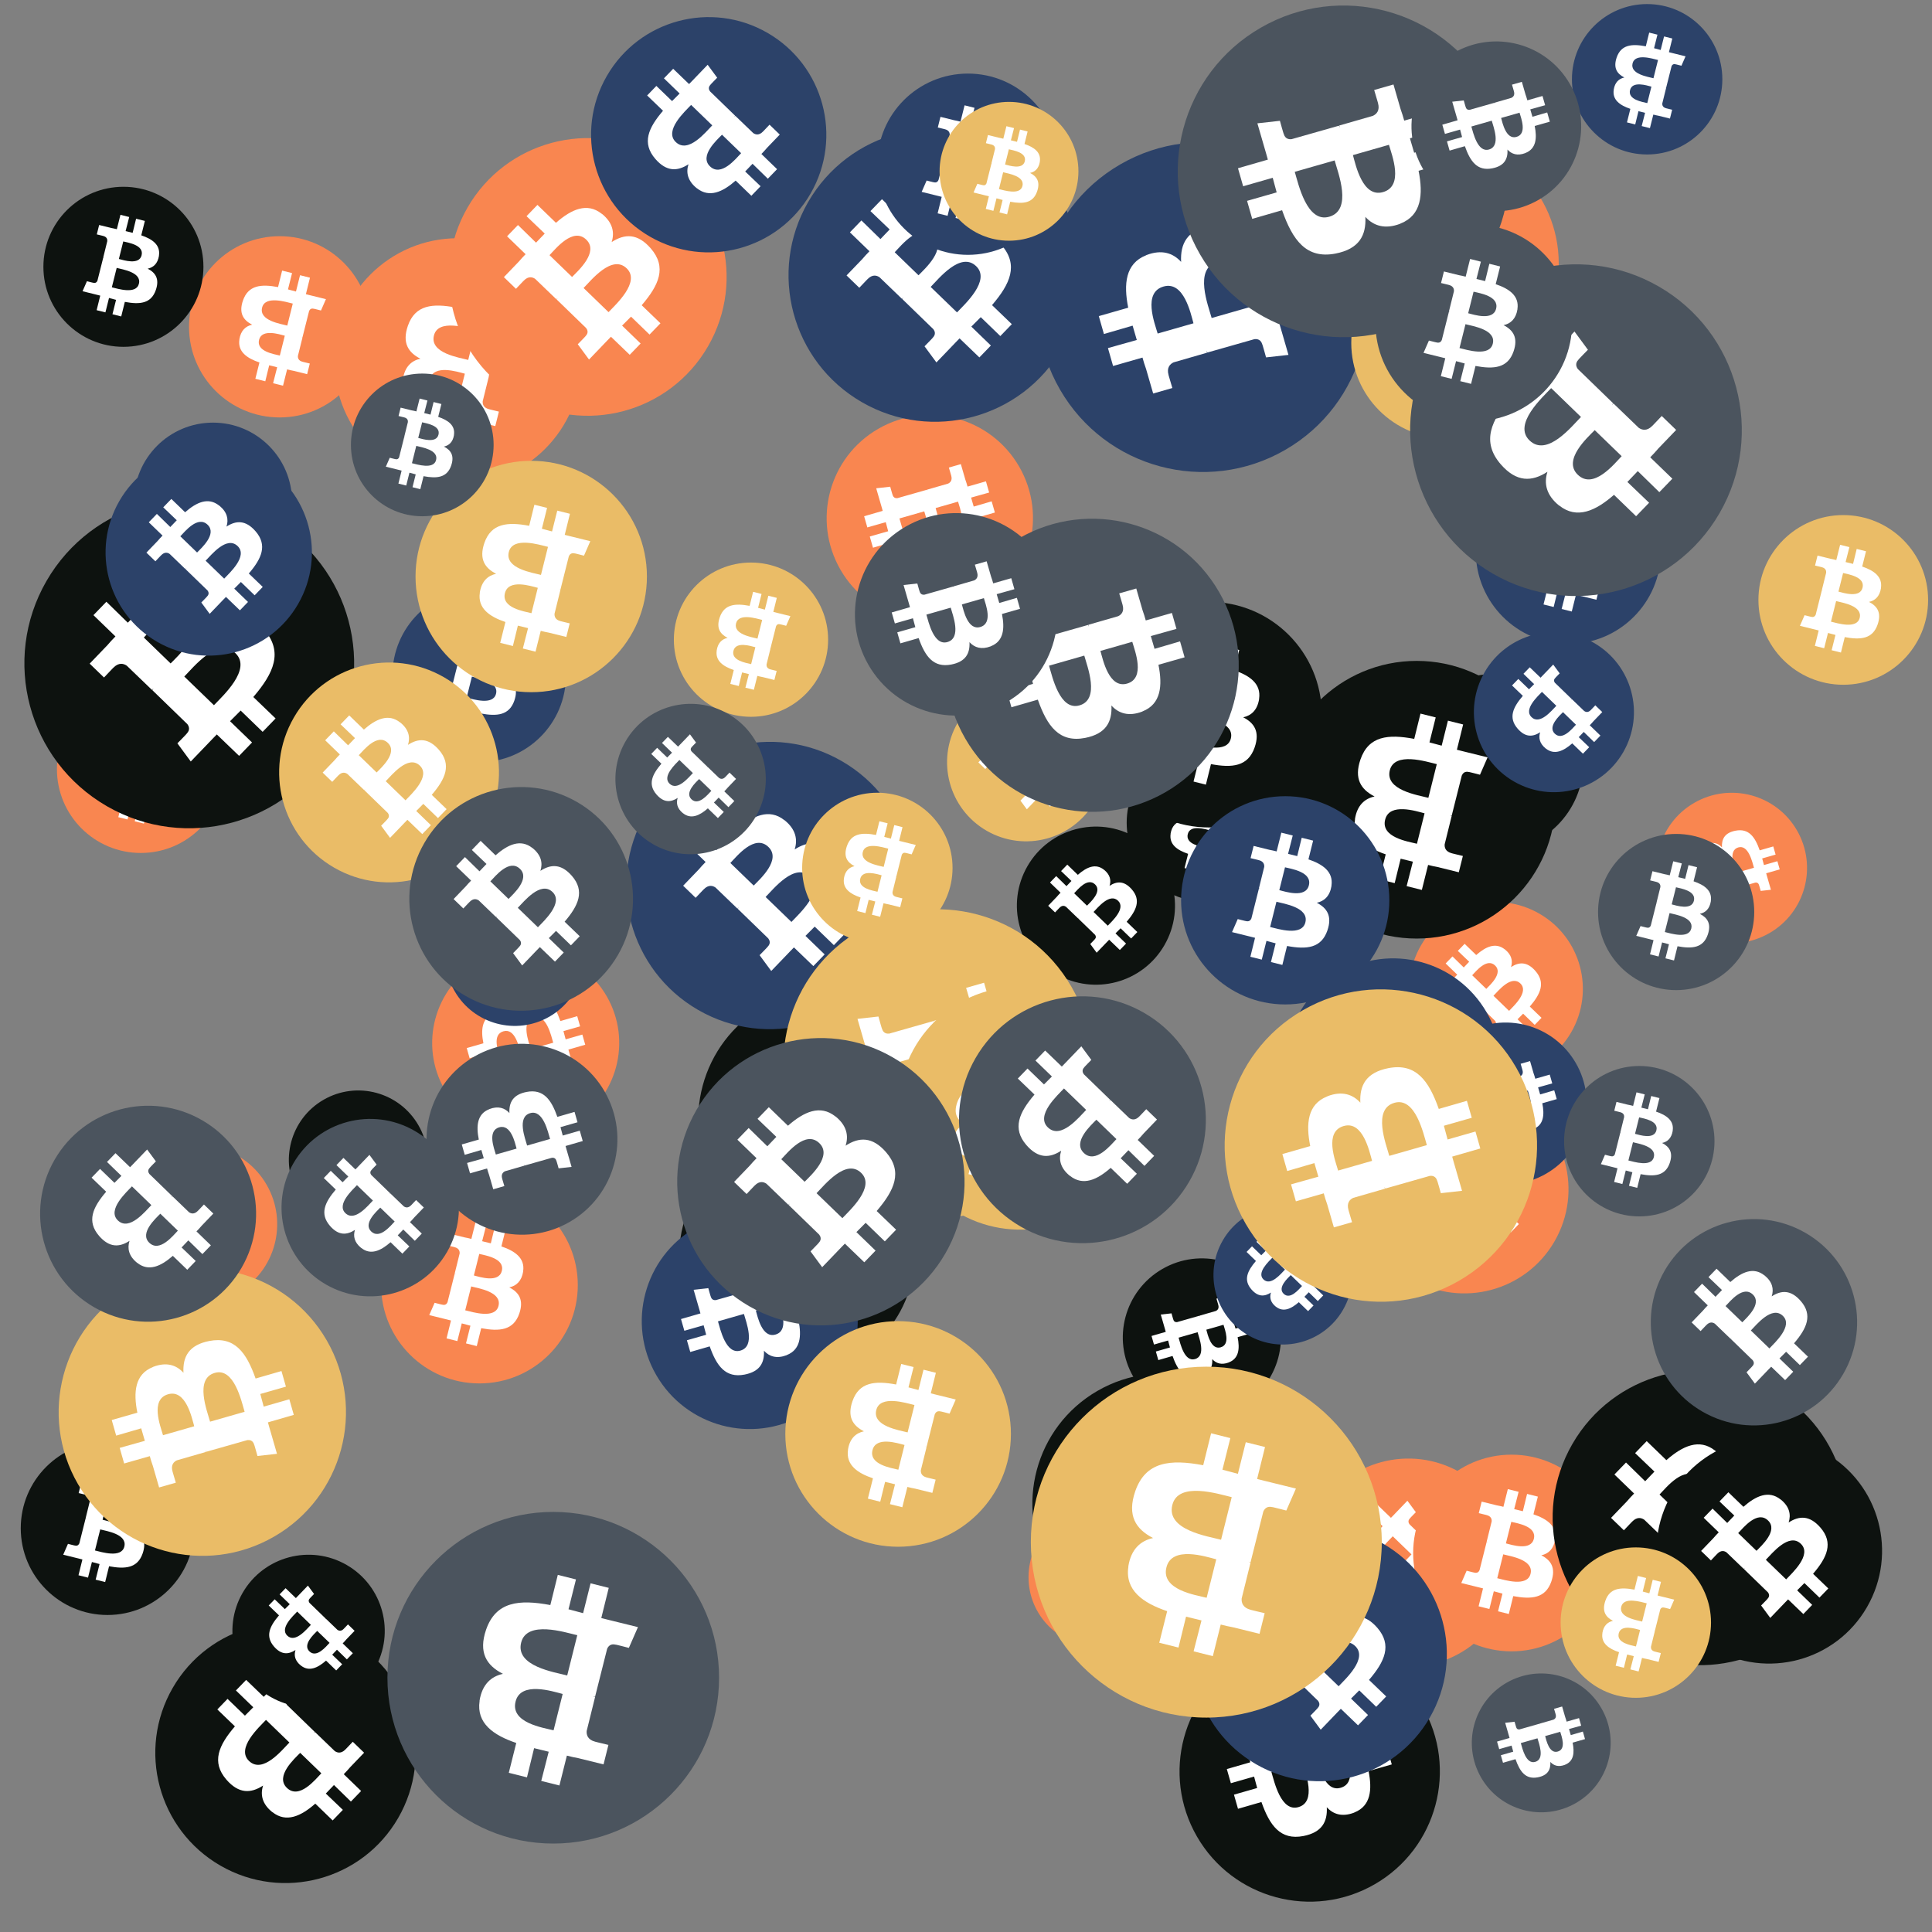 <svg viewBox="0 0 1024 1024"  xmlns="http://www.w3.org/2000/svg">
<rect x="0" y="0" width="1024" height="1024" fill="#808080" stroke="none"/>
<defs>
 <g id="asset1506" desc="Material Icons (Apache 2.0)/Logos/Bitcoin Logo">
  <path d="M738 439 c10 -68 -42 -105 -113 -129 l23 -92 -56 -14 -22 90 c-15 -4 -30 -7 -45 -11 l23 -90 -56 -14 -23 92 c-12 -3 -24 -6 -36 -8 l0 0 -77 -19 -15 60 c0 0 42 10 41 10 23 6 27 21 26 33 l-26 105 c2 0 4 1 6 2 -2 0 -4 -1 -6 -1 l-37 147 c-3 7 -10 17 -26 13 1 1 -41 -10 -41 -10 l-28 64 73 18 c14 3 27 7 40 10 l-23 93 56 14 23 -92 c15 4 30 8 45 12 l-23 92 56 14 23 -93 c96 18 168 11 198 -76 24 -70 -1 -110 -52 -136 37 -8 64 -33 72 -82 l0 0 zm-128 180 c-17 70 -135 32 -173 23 l31 -124 c38 10 160 28 142 101 zm17 -181 c-16 63 -114 31 -145 23 l28 -112 c32 8 134 23 117 89 l0 0 z" />
 </g>
<g id="asset1506_coin"><circle cx="511" cy="511" r="511" /><use href="#asset1506" fill="#FFF"/></g><g id="bitcoinArt24">
<use href="#asset1506_coin" fill="#F98650" transform="translate(691,72) scale(0.132, 0.132) rotate(1620, 512, 512)" />
<use href="#asset1506_coin" fill="#F98650" transform="translate(896,743) scale(0.072, 0.072) rotate(1140, 512, 512)" />
<use href="#asset1506_coin" fill="#F98650" transform="translate(30,363) scale(0.087, 0.087) rotate(1260, 512, 512)" />
<use href="#asset1506_coin" fill="#F98650" transform="translate(878,420) scale(0.078, 0.078) rotate(3480, 512, 512)" />
<use href="#asset1506_coin" fill="#F98650" transform="translate(806,201) scale(0.092, 0.092) rotate(2220, 512, 512)" />
<use href="#asset1506_coin" fill="#F98650" transform="translate(229,503) scale(0.097, 0.097) rotate(3120, 512, 512)" />
<use href="#asset1506_coin" fill="#F98650" transform="translate(668,854) scale(0.083, 0.083) rotate(540, 512, 512)" />
<use href="#asset1506_coin" fill="#F98650" transform="translate(438,220) scale(0.107, 0.107) rotate(3300, 512, 512)" />
<use href="#asset1506_coin" fill="#F98650" transform="translate(747,478) scale(0.090, 0.090) rotate(3540, 512, 512)" />
<use href="#asset1506_coin" fill="#F98650" transform="translate(100,125) scale(0.094, 0.094) rotate(1260, 512, 512)" />
<use href="#asset1506_coin" fill="#F98650" transform="translate(691,773) scale(0.108, 0.108) rotate(2640, 512, 512)" />
<use href="#asset1506_coin" fill="#F98650" transform="translate(63,607) scale(0.082, 0.082) rotate(60, 512, 512)" />
<use href="#asset1506_coin" fill="#F98650" transform="translate(721,575) scale(0.108, 0.108) rotate(660, 512, 512)" />
<use href="#asset1506_coin" fill="#F98650" transform="translate(177,126) scale(0.128, 0.128) rotate(1620, 512, 512)" />
<use href="#asset1506_coin" fill="#F98650" transform="translate(545,799) scale(0.072, 0.072) rotate(3060, 512, 512)" />
<use href="#asset1506_coin" fill="#F98650" transform="translate(749,771) scale(0.102, 0.102) rotate(1440, 512, 512)" />
<use href="#asset1506_coin" fill="#F98650" transform="translate(809,166) scale(0.090, 0.090) rotate(3420, 512, 512)" />
<use href="#asset1506_coin" fill="#F98650" transform="translate(238,73) scale(0.144, 0.144) rotate(3540, 512, 512)" />
<use href="#asset1506_coin" fill="#F98650" transform="translate(202,629) scale(0.102, 0.102) rotate(2880, 512, 512)" />
<use href="#asset1506_coin" fill="#0D120F" transform="translate(595,667) scale(0.082, 0.082) rotate(2940, 512, 512)" />
<use href="#asset1506_coin" fill="#0D120F" transform="translate(539,438) scale(0.082, 0.082) rotate(1020, 512, 512)" />
<use href="#asset1506_coin" fill="#0D120F" transform="translate(823,726) scale(0.153, 0.153) rotate(3180, 512, 512)" />
<use href="#asset1506_coin" fill="#0D120F" transform="translate(82,860) scale(0.135, 0.135) rotate(1920, 512, 512)" />
<use href="#asset1506_coin" fill="#0D120F" transform="translate(123,824) scale(0.079, 0.079) rotate(1560, 512, 512)" />
<use href="#asset1506_coin" fill="#0D120F" transform="translate(547,728) scale(0.135, 0.135) rotate(3300, 512, 512)" />
<use href="#asset1506_coin" fill="#0D120F" transform="translate(692,840) scale(0.072, 0.072) rotate(720, 512, 512)" />
<use href="#asset1506_coin" fill="#0D120F" transform="translate(745,357) scale(0.092, 0.092) rotate(180, 512, 512)" />
<use href="#asset1506_coin" fill="#0D120F" transform="translate(878,762) scale(0.117, 0.117) rotate(1020, 512, 512)" />
<use href="#asset1506_coin" fill="#0D120F" transform="translate(625,870) scale(0.135, 0.135) rotate(3300, 512, 512)" />
<use href="#asset1506_coin" fill="#0D120F" transform="translate(370,524) scale(0.135, 0.135) rotate(3120, 512, 512)" />
<use href="#asset1506_coin" fill="#0D120F" transform="translate(360,603) scale(0.122, 0.122) rotate(1800, 512, 512)" />
<use href="#asset1506_coin" fill="#0D120F" transform="translate(11,764) scale(0.090, 0.090) rotate(720, 512, 512)" />
<use href="#asset1506_coin" fill="#0D120F" transform="translate(677,350) scale(0.144, 0.144) rotate(540, 512, 512)" />
<use href="#asset1506_coin" fill="#0D120F" transform="translate(23,99) scale(0.083, 0.083) rotate(2160, 512, 512)" />
<use href="#asset1506_coin" fill="#0D120F" transform="translate(153,578) scale(0.072, 0.072) rotate(780, 512, 512)" />
<use href="#asset1506_coin" fill="#0D120F" transform="translate(597,394) scale(0.082, 0.082) rotate(540, 512, 512)" />
<use href="#asset1506_coin" fill="#0D120F" transform="translate(13,264) scale(0.171, 0.171) rotate(1740, 512, 512)" />
<use href="#asset1506_coin" fill="#0D120F" transform="translate(581,319) scale(0.117, 0.117) rotate(1440, 512, 512)" />
<use href="#asset1506_coin" fill="#2C4269" transform="translate(626,422) scale(0.108, 0.108) rotate(2880, 512, 512)" />
<use href="#asset1506_coin" fill="#2C4269" transform="translate(236,470) scale(0.072, 0.072) rotate(600, 512, 512)" />
<use href="#asset1506_coin" fill="#2C4269" transform="translate(550,75) scale(0.171, 0.171) rotate(600, 512, 512)" />
<use href="#asset1506_coin" fill="#2C4269" transform="translate(71,224) scale(0.082, 0.082) rotate(360, 512, 512)" />
<use href="#asset1506_coin" fill="#2C4269" transform="translate(56,238) scale(0.107, 0.107) rotate(1380, 512, 512)" />
<use href="#asset1506_coin" fill="#2C4269" transform="translate(681,508) scale(0.112, 0.112) rotate(2580, 512, 512)" />
<use href="#asset1506_coin" fill="#2C4269" transform="translate(598,745) scale(0.100, 0.100) rotate(900, 512, 512)" />
<use href="#asset1506_coin" fill="#2C4269" transform="translate(632,809) scale(0.132, 0.132) rotate(3540, 512, 512)" />
<use href="#asset1506_coin" fill="#2C4269" transform="translate(313,9) scale(0.122, 0.122) rotate(480, 512, 512)" />
<use href="#asset1506_coin" fill="#2C4269" transform="translate(755,542) scale(0.084, 0.084) rotate(1140, 512, 512)" />
<use href="#asset1506_coin" fill="#2C4269" transform="translate(418,68) scale(0.152, 0.152) rotate(1740, 512, 512)" />
<use href="#asset1506_coin" fill="#2C4269" transform="translate(833,2) scale(0.078, 0.078) rotate(2700, 512, 512)" />
<use href="#asset1506_coin" fill="#2C4269" transform="translate(332,393) scale(0.149, 0.149) rotate(1380, 512, 512)" />
<use href="#asset1506_coin" fill="#2C4269" transform="translate(465,39) scale(0.094, 0.094) rotate(2160, 512, 512)" />
<use href="#asset1506_coin" fill="#2C4269" transform="translate(781,335) scale(0.083, 0.083) rotate(3360, 512, 512)" />
<use href="#asset1506_coin" fill="#2C4269" transform="translate(782,243) scale(0.096, 0.096) rotate(3420, 512, 512)" />
<use href="#asset1506_coin" fill="#2C4269" transform="translate(643,639) scale(0.072, 0.072) rotate(2280, 512, 512)" />
<use href="#asset1506_coin" fill="#2C4269" transform="translate(208,312) scale(0.090, 0.090) rotate(2520, 512, 512)" />
<use href="#asset1506_coin" fill="#2C4269" transform="translate(340,643) scale(0.112, 0.112) rotate(1860, 512, 512)" />
<use href="#asset1506_coin" fill="#EABC67" transform="translate(220,244) scale(0.120, 0.120) rotate(1980, 512, 512)" />
<use href="#asset1506_coin" fill="#EABC67" transform="translate(498,54) scale(0.072, 0.072) rotate(1080, 512, 512)" />
<use href="#asset1506_coin" fill="#EABC67" transform="translate(669,38) scale(0.114, 0.114) rotate(1500, 512, 512)" />
<use href="#asset1506_coin" fill="#EABC67" transform="translate(486,523) scale(0.112, 0.112) rotate(1680, 512, 512)" />
<use href="#asset1506_coin" fill="#EABC67" transform="translate(425,420) scale(0.078, 0.078) rotate(900, 512, 512)" />
<use href="#asset1506_coin" fill="#EABC67" transform="translate(716,131) scale(0.099, 0.099) rotate(3060, 512, 512)" />
<use href="#asset1506_coin" fill="#EABC67" transform="translate(416,700) scale(0.117, 0.117) rotate(1260, 512, 512)" />
<use href="#asset1506_coin" fill="#EABC67" transform="translate(31,672) scale(0.149, 0.149) rotate(1680, 512, 512)" />
<use href="#asset1506_coin" fill="#EABC67" transform="translate(415,482) scale(0.160, 0.160) rotate(1860, 512, 512)" />
<use href="#asset1506_coin" fill="#EABC67" transform="translate(827,820) scale(0.078, 0.078) rotate(1260, 512, 512)" />
<use href="#asset1506_coin" fill="#EABC67" transform="translate(476,523) scale(0.126, 0.126) rotate(1140, 512, 512)" />
<use href="#asset1506_coin" fill="#EABC67" transform="translate(932,273) scale(0.088, 0.088) rotate(2520, 512, 512)" />
<use href="#asset1506_coin" fill="#EABC67" transform="translate(148,351) scale(0.114, 0.114) rotate(3540, 512, 512)" />
<use href="#asset1506_coin" fill="#EABC67" transform="translate(481,553) scale(0.086, 0.086) rotate(2340, 512, 512)" />
<use href="#asset1506_coin" fill="#EABC67" transform="translate(502,362) scale(0.082, 0.082) rotate(3180, 512, 512)" />
<use href="#asset1506_coin" fill="#EABC67" transform="translate(649,524) scale(0.162, 0.162) rotate(3120, 512, 512)" />
<use href="#asset1506_coin" fill="#EABC67" transform="translate(546,724) scale(0.182, 0.182) rotate(1260, 512, 512)" />
<use href="#asset1506_coin" fill="#EABC67" transform="translate(773,175) scale(0.122, 0.122) rotate(660, 512, 512)" />
<use href="#asset1506_coin" fill="#EABC67" transform="translate(357,298) scale(0.080, 0.080) rotate(1260, 512, 512)" />
<use href="#asset1506_coin" fill="#4B545E" transform="translate(624,3) scale(0.172, 0.172) rotate(3300, 512, 512)" />
<use href="#asset1506_coin" fill="#4B545E" transform="translate(359,550) scale(0.149, 0.149) rotate(1380, 512, 512)" />
<use href="#asset1506_coin" fill="#4B545E" transform="translate(875,646) scale(0.107, 0.107) rotate(3540, 512, 512)" />
<use href="#asset1506_coin" fill="#4B545E" transform="translate(847,442) scale(0.081, 0.081) rotate(2520, 512, 512)" />
<use href="#asset1506_coin" fill="#4B545E" transform="translate(780,887) scale(0.072, 0.072) rotate(2940, 512, 512)" />
<use href="#asset1506_coin" fill="#4B545E" transform="translate(149,593) scale(0.092, 0.092) rotate(3000, 512, 512)" />
<use href="#asset1506_coin" fill="#4B545E" transform="translate(217,417) scale(0.116, 0.116) rotate(660, 512, 512)" />
<use href="#asset1506_coin" fill="#4B545E" transform="translate(747,140) scale(0.172, 0.172) rotate(2640, 512, 512)" />
<use href="#asset1506_coin" fill="#4B545E" transform="translate(501,275) scale(0.152, 0.152) rotate(3300, 512, 512)" />
<use href="#asset1506_coin" fill="#4B545E" transform="translate(226,553) scale(0.099, 0.099) rotate(2760, 512, 512)" />
<use href="#asset1506_coin" fill="#4B545E" transform="translate(21,586) scale(0.112, 0.112) rotate(1920, 512, 512)" />
<use href="#asset1506_coin" fill="#4B545E" transform="translate(508,528) scale(0.128, 0.128) rotate(2280, 512, 512)" />
<use href="#asset1506_coin" fill="#4B545E" transform="translate(205,801) scale(0.172, 0.172) rotate(2340, 512, 512)" />
<use href="#asset1506_coin" fill="#4B545E" transform="translate(829,565) scale(0.078, 0.078) rotate(0, 512, 512)" />
<use href="#asset1506_coin" fill="#4B545E" transform="translate(748,22) scale(0.088, 0.088) rotate(1500, 512, 512)" />
<use href="#asset1506_coin" fill="#4B545E" transform="translate(326,373) scale(0.078, 0.078) rotate(1920, 512, 512)" />
<use href="#asset1506_coin" fill="#4B545E" transform="translate(453,272) scale(0.105, 0.105) rotate(2580, 512, 512)" />
<use href="#asset1506_coin" fill="#4B545E" transform="translate(186,198) scale(0.074, 0.074) rotate(1080, 512, 512)" />
<use href="#asset1506_coin" fill="#4B545E" transform="translate(729,119) scale(0.102, 0.102) rotate(0, 512, 512)" />
</g>
</defs>
<use href="#bitcoinArt24" />
</svg>
